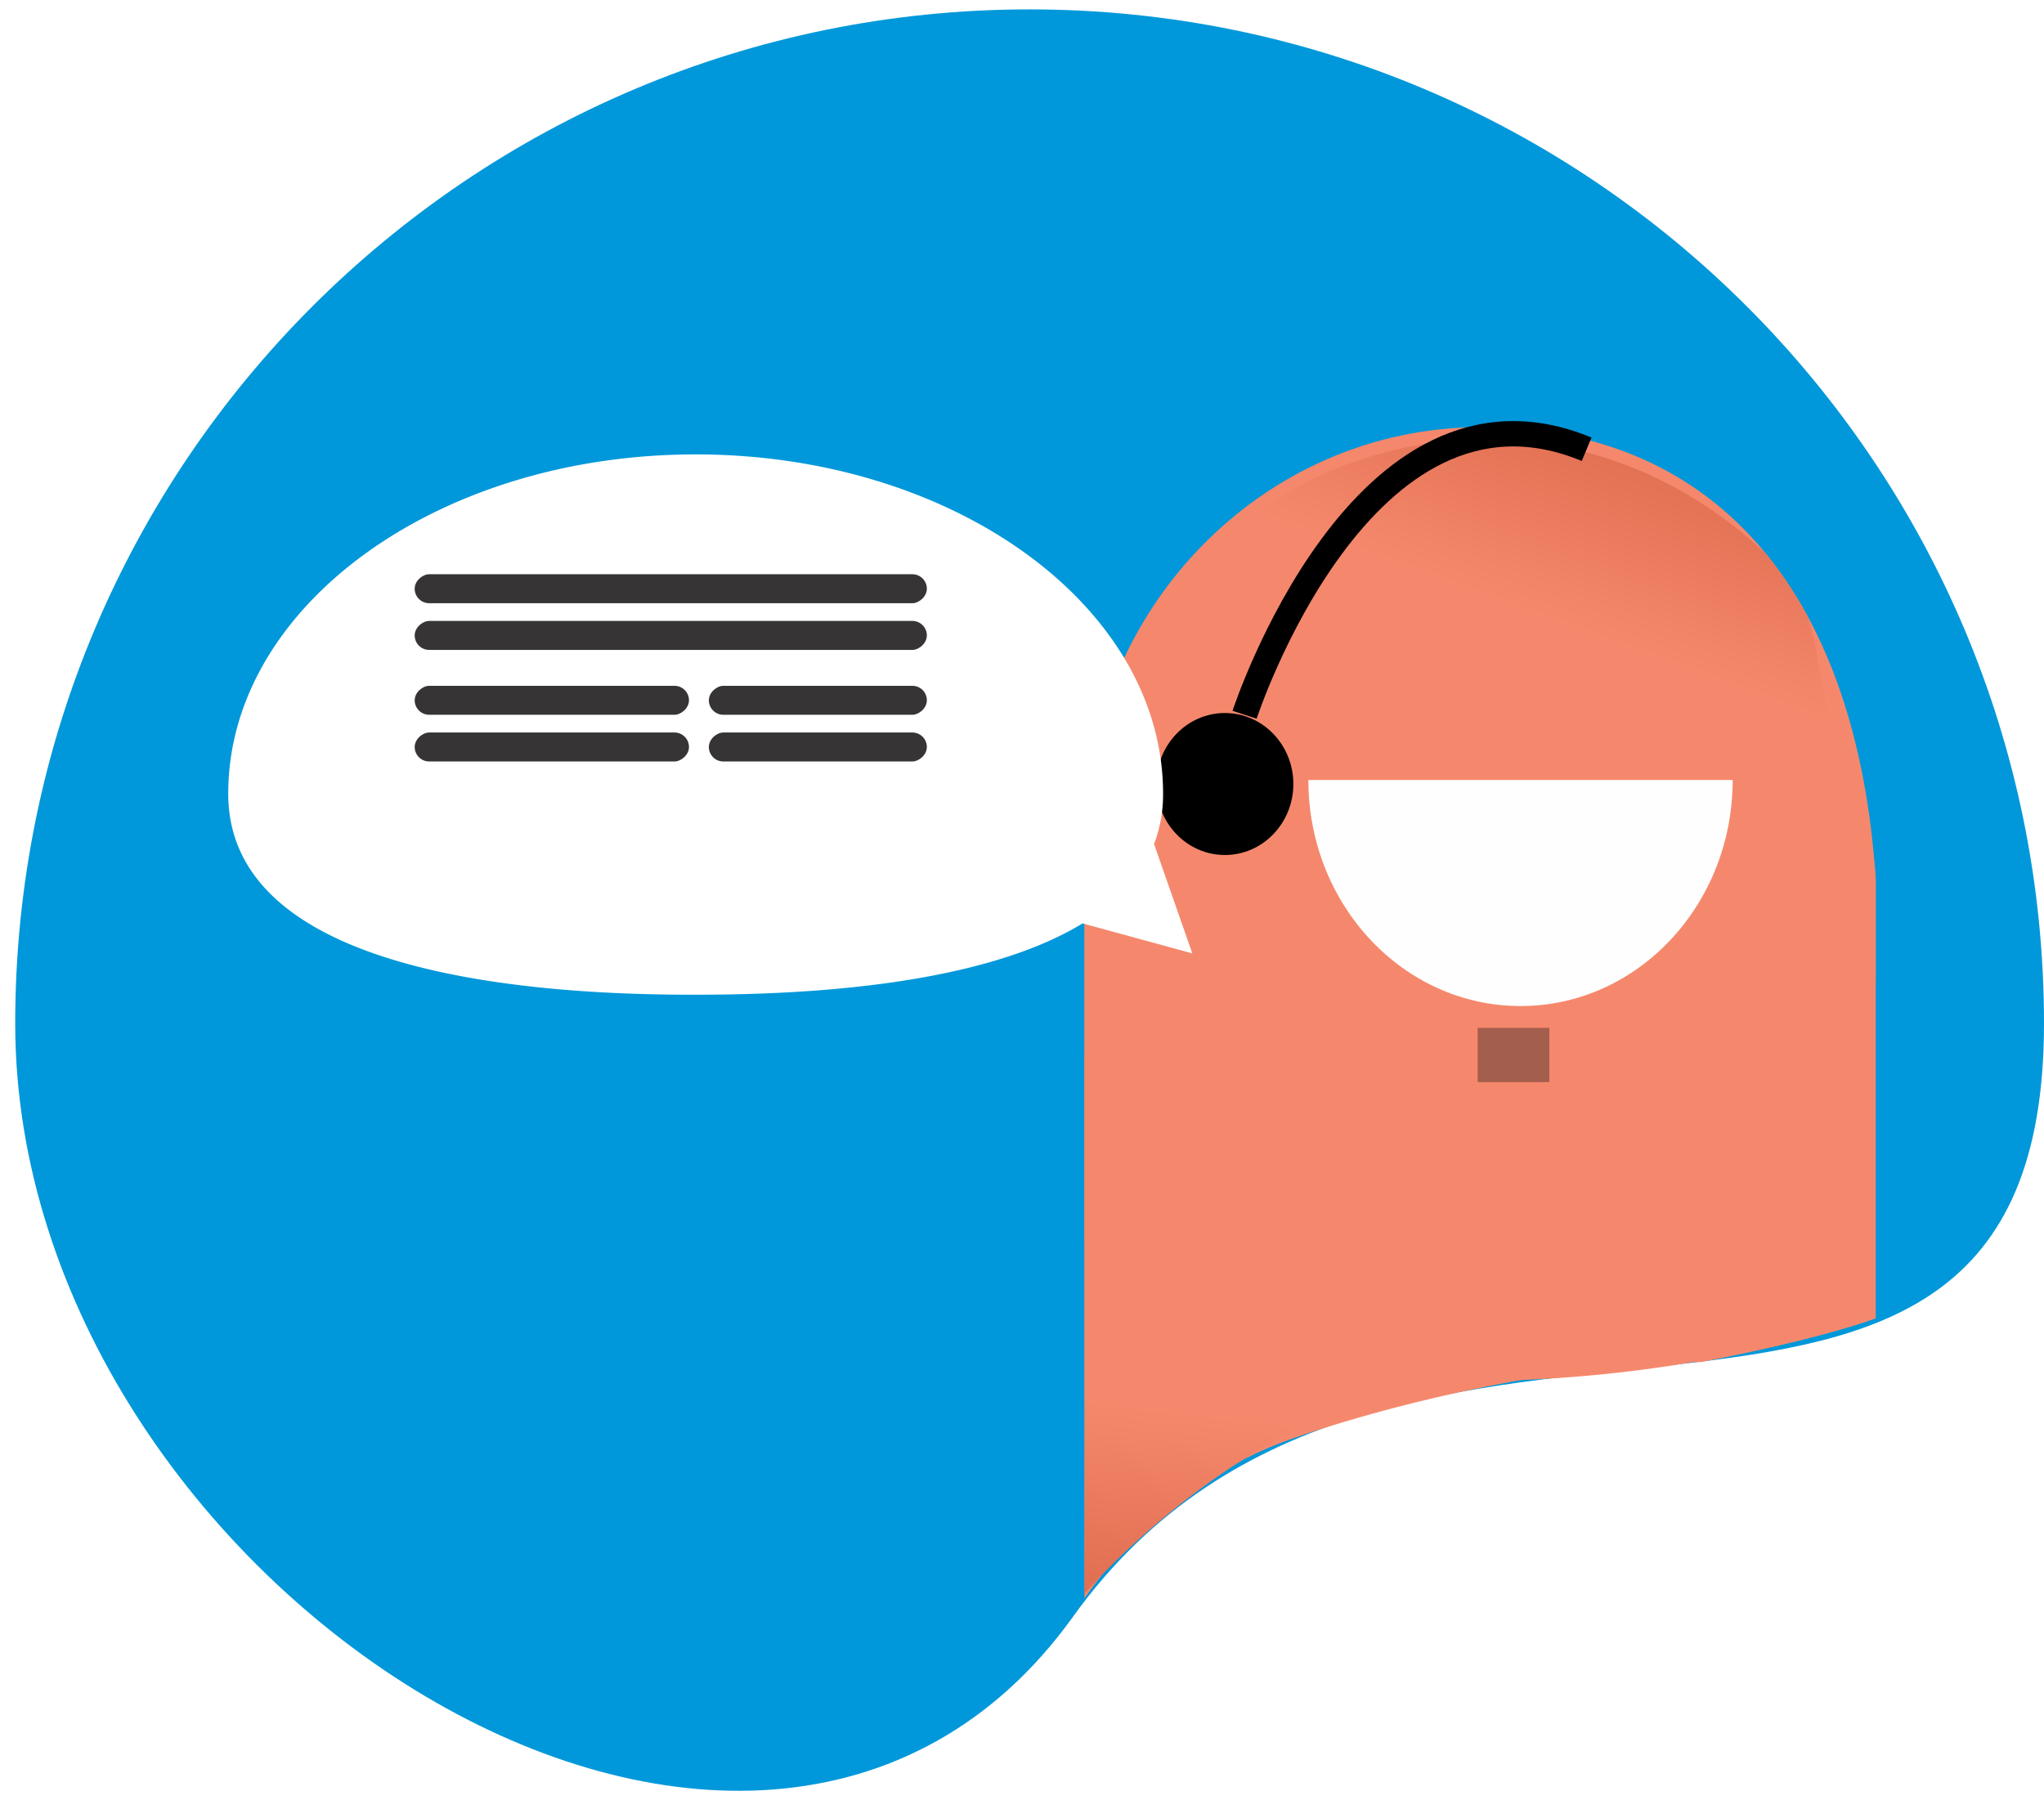 <svg xmlns="http://www.w3.org/2000/svg" xmlns:xlink="http://www.w3.org/1999/xlink" width="403" height="355" viewBox="0 0 403 355">
  <defs>
    <clipPath id="clip-path">
      <path id="Caminho_1637" data-name="Caminho 1637" d="M1881.68,81.71c47.69,0,74.25,34.61,77.79,89.14V280.24H1803.48V162.44c0-44.58,35.02-80.73,78.2-80.73Z" clip-rule="evenodd"/>
    </clipPath>
    <linearGradient id="linear-gradient" x1="0.794" x2="0.659" y2="0.365" gradientUnits="objectBoundingBox">
      <stop offset="0" stop-color="#d76244"/>
      <stop offset="1" stop-color="#f5886c"/>
    </linearGradient>
    <linearGradient id="linear-gradient-2" x1="0.058" y1="0.649" x2="0" y2="1" gradientUnits="objectBoundingBox">
      <stop offset="0" stop-color="#f5886c"/>
      <stop offset="1" stop-color="#e06d50"/>
    </linearGradient>
    <filter id="União_1" x="0" y="44.608" width="280.079" height="196.556" filterUnits="userSpaceOnUse">
      <feOffset dy="10" input="SourceAlpha"/>
      <feGaussianBlur stdDeviation="15" result="blur"/>
      <feFlood flood-opacity="0.161"/>
      <feComposite operator="in" in2="blur"/>
      <feComposite in="SourceGraphic"/>
    </filter>
  </defs>
  <g id="Ilustração_Atendimento_Eco_Webdesign" data-name="Ilustração Atendimento Eco Webdesign" transform="translate(3124 2261)">
    <rect id="Retângulo_356" data-name="Retângulo 356" width="400" height="355" transform="translate(-3121 -2261)" fill="none"/>
    <g id="Grupo_398" data-name="Grupo 398" transform="translate(-1865 -175.392)">
      <path id="Caminho_1642" data-name="Caminho 1642" d="M200,0C310.457,0,400,89.543,400,200S271.162,229.77,208.546,316.984,0,310.457,0,200,89.543,0,200,0Z" transform="translate(-1256 -2083.757)" fill="#0098da"/>
      <g id="Grupo_387" data-name="Grupo 387" transform="translate(-278 -1.395)">
        <path id="Caminho_1636" data-name="Caminho 1636" d="M1881.68,81.71c47.69,0,74.25,34.61,77.79,89.14v86.589s-9.532,3.812-34.446,8.643c-19.166-.376-53.364,5.637-80.421,15.032s-41.122,31.567-41.122,31.567V162.44c0-44.58,35.02-80.73,78.2-80.73Z" transform="translate(-2570.65 -2081.688)" fill="#f5886c" fill-rule="evenodd"/>
        <g id="Grupo_386" data-name="Grupo 386" transform="translate(-2570.65 -2081.688)" clip-path="url(#clip-path)">
          <g id="Grupo_385" data-name="Grupo 385">
            <path id="_1" data-name="1" d="M1941.431,153.512c4.74,14.14,4.7,38.507,0,51.3-.82,2.23.68,9.345,0,11.725-4.15-3.6-3.206-8.563-11.236-15.633-1.34-1.18,1.39-12.669,0-13.679.23-5.99-8.233-13.455-9.282-18.565-56.182-97.22-117.622,5.153-117.712,4.673-.976-29.006-4.423-50.6,8.279-65.741,25.4-28.824,77.042-36.281,113.342,0C1936.157,118.919,1930.185,133.559,1941.431,153.512Z" transform="translate(15 1)" fill-rule="evenodd" fill="url(#linear-gradient)"/>
          </g>
        </g>
        <path id="Caminho_1638" data-name="Caminho 1638" d="M1881.68,81.71c47.69,0,74.25,34.61,77.79,89.14V280.24H1803.48V162.44c0-44.58,35.02-80.73,78.2-80.73Z" transform="translate(-2570.65 -2081.688)" fill="none" fill-rule="evenodd"/>
        <path id="Caminho_1639" data-name="Caminho 1639" d="M1803.48,285.415s35.636-41.627,77.842-41.916a273.372,273.372,0,0,0,76.606-11.852L1947.35,179.18H1803.48Z" transform="translate(-2570.65 -2055.348)" fill-rule="evenodd" fill="url(#linear-gradient-2)"/>
        <path id="Caminho_1640" data-name="Caminho 1640" d="M1803.48,166.34h149.01v76.21H1803.48Z" transform="translate(-2570.65 -2081.688)" fill="#f5886c" fill-rule="evenodd"/>
        <path id="Caminho_1641" data-name="Caminho 1641" d="M1889.44,151.29h41.83c0,24.62-18.73,44.58-41.83,44.58s-41.83-19.96-41.83-44.58Z" transform="translate(-2570.65 -2081.688)" fill="#fefefe" fill-rule="evenodd"/>
        <rect id="Retângulo_330" data-name="Retângulo 330" width="14.13" height="10.7" transform="translate(-689.66 -1881.518)" fill="#a45e4d"/>
      </g>
      <ellipse id="Elipse_60" data-name="Elipse 60" cx="13.5" cy="14" rx="13.5" ry="14" transform="translate(-1031 -1945)"/>
      <g transform="matrix(1, 0, 0, 1, -1259, -2085.61)" filter="url(#União_1)">
        <path id="União_1-2" data-name="União 1" d="M0,66.907C0,29.956,41.261,0,92.158,0s92.158,29.956,92.158,66.907a27.45,27.45,0,0,1-1.778,9.933L190.079,98.4,168.45,92.488c-20.958,12.784-57.413,14.053-76.291,14.067h-.294C64.229,106.556,0,103.728,0,66.907Z" transform="translate(45 79.61)" fill="#fff"/>
      </g>
      <rect id="Retângulo_331" data-name="Retângulo 331" width="5.712" height="100.981" rx="2.856" transform="translate(-1076.259 -1972.366) rotate(90)" fill="#373435"/>
      <rect id="Retângulo_332" data-name="Retângulo 332" width="5.712" height="100.981" rx="2.856" transform="translate(-1076.259 -1963.157) rotate(90)" fill="#373435"/>
      <rect id="Retângulo_333" data-name="Retângulo 333" width="5.712" height="54.081" rx="2.856" transform="translate(-1123.159 -1950.366) rotate(90)" fill="#373435"/>
      <rect id="Retângulo_334" data-name="Retângulo 334" width="5.712" height="54.081" rx="2.856" transform="translate(-1123.159 -1941.157) rotate(90)" fill="#373435"/>
      <rect id="Retângulo_335" data-name="Retângulo 335" width="5.712" height="42.981" rx="2.856" transform="translate(-1076.259 -1950.366) rotate(90)" fill="#373435"/>
      <rect id="Retângulo_336" data-name="Retângulo 336" width="5.712" height="42.981" rx="2.856" transform="translate(-1076.259 -1941.157) rotate(90)" fill="#373435"/>
      <path id="Caminho_1644" data-name="Caminho 1644" d="M-1013.617-1944.654s23.1-70.771,67.443-52.357" fill="none" stroke="#000" stroke-width="5"/>
    </g>
  </g>
</svg>
